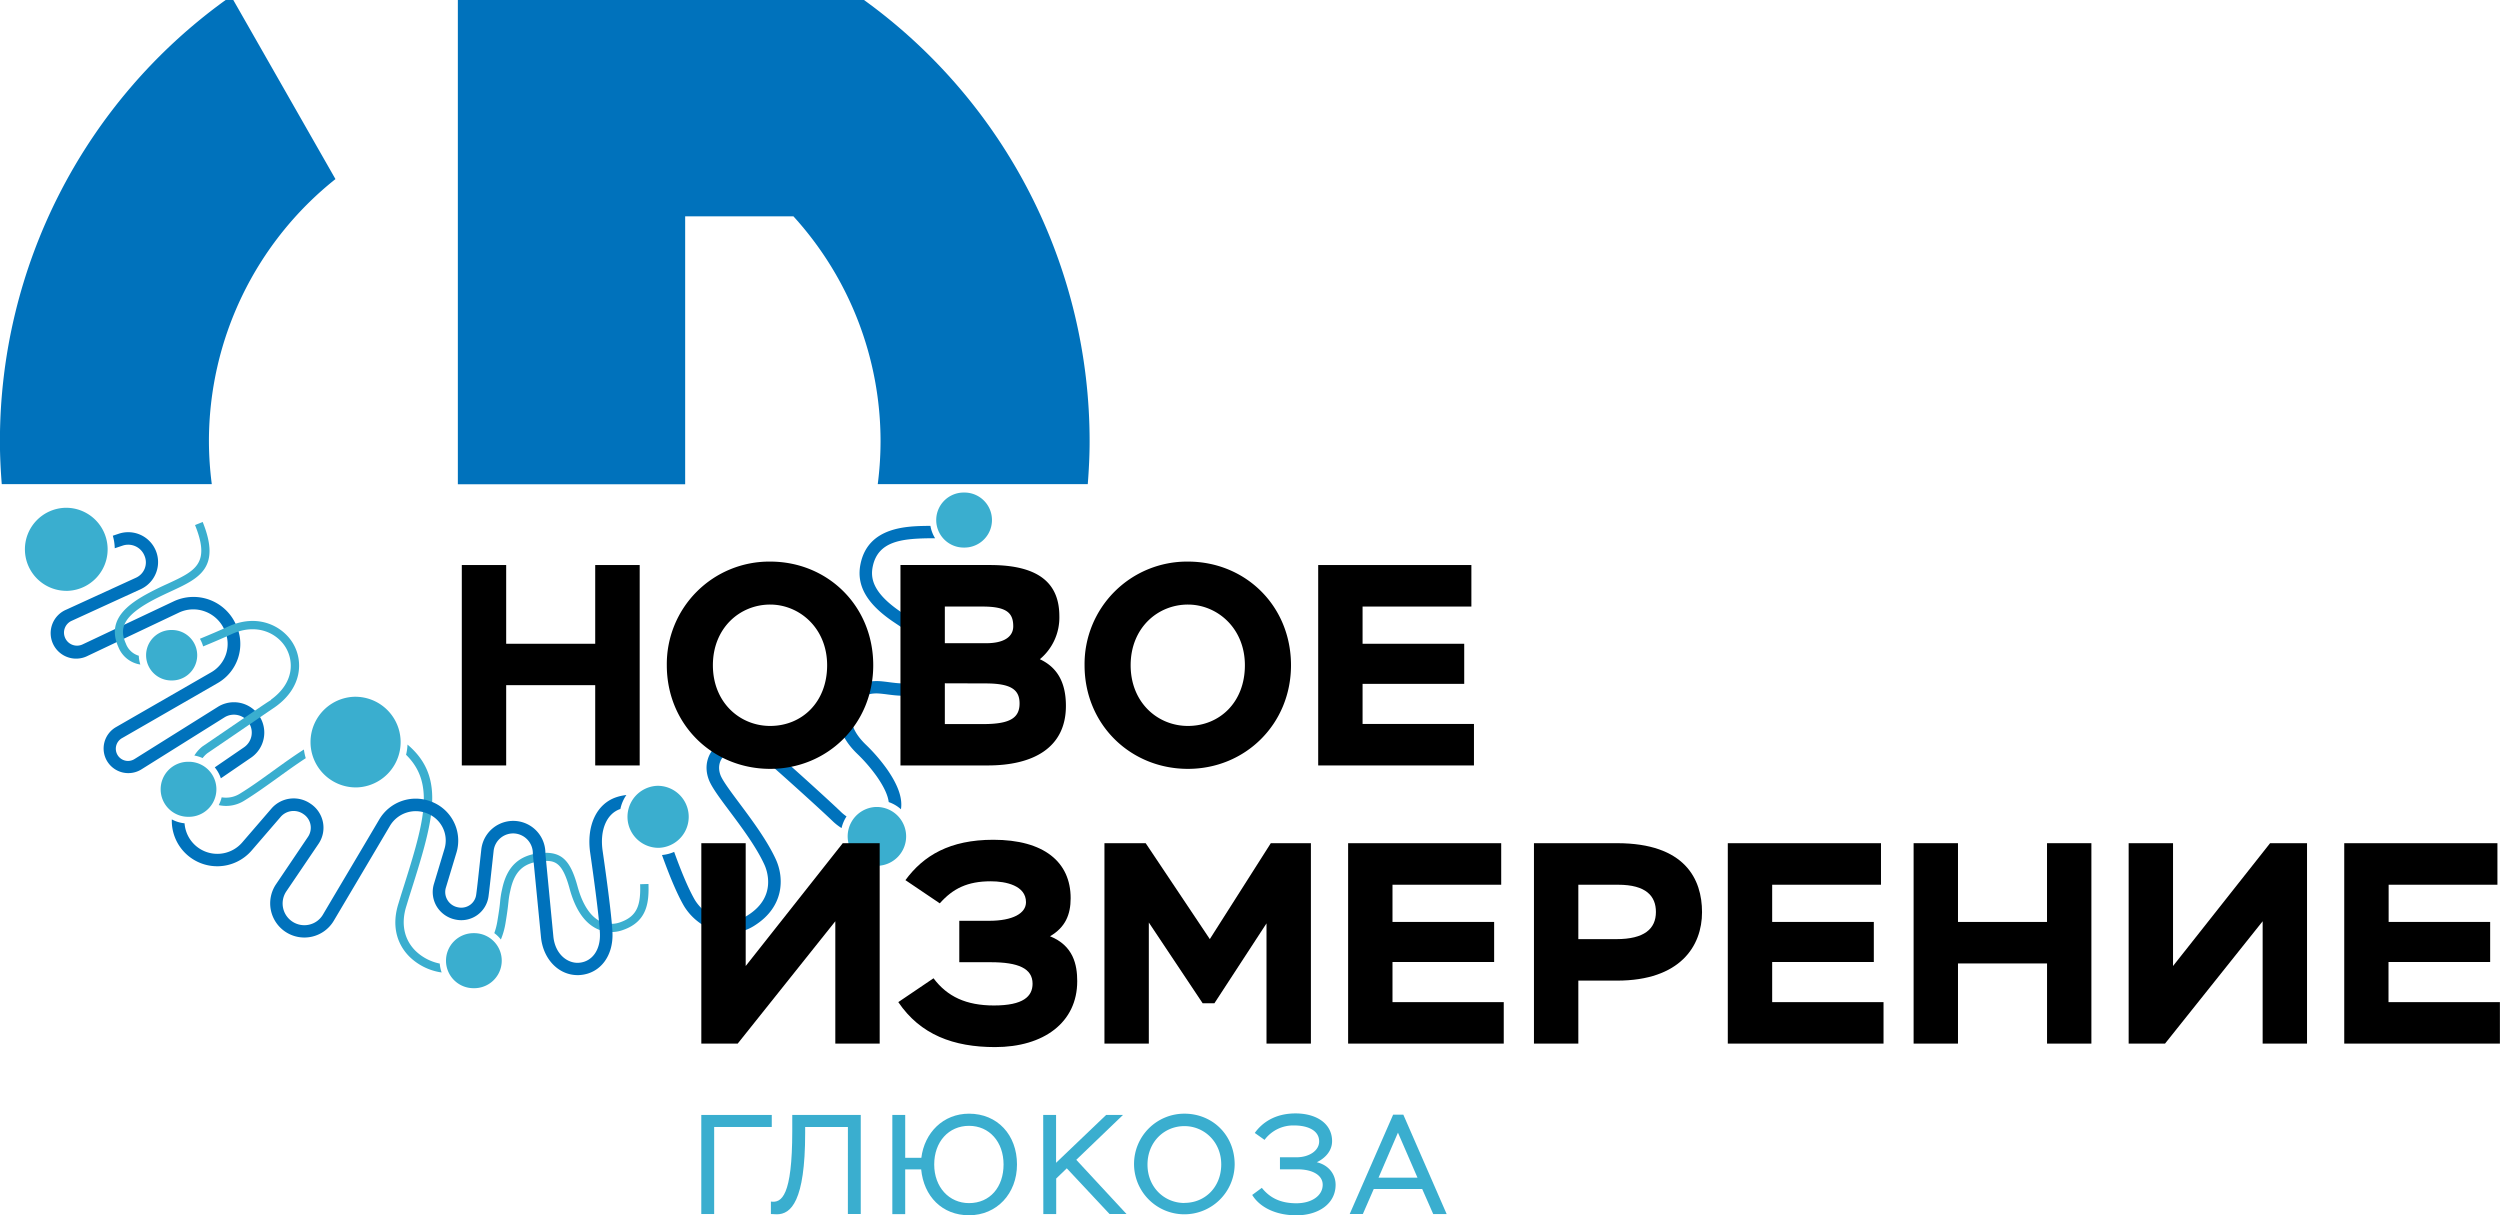 <svg id="Слой_1" data-name="Слой 1" xmlns="http://www.w3.org/2000/svg" viewBox="0 0 980.83 476.86"><defs><style>.cls-1,.cls-3{fill:#0072bc;}.cls-2{fill:#3aaecf;}.cls-3{stroke:#4490b4;stroke-miterlimit:10;stroke-width:1.09px;}.cls-4{fill:#000;}</style></defs><title>su</title><path class="cls-1" d="M173.72,357.86a7,7,0,0,1-1.87,9.46l-11.56,7.93a13.28,13.28,0,0,1,2.39,4.3l12-8.21a11.91,11.91,0,0,0-13-19.94l-32.8,20.54a4.78,4.78,0,1,1-4.84-8.23l37.38-21.52a17.71,17.71,0,0,0,7.36-22.57l-.16-.34a18.22,18.22,0,0,0-24.49-9.14L108.45,327a5.09,5.09,0,0,1-7-2.87,5.07,5.07,0,0,1,2.67-6.36l27.35-12.53a11.72,11.72,0,0,0-8.82-21.66l-2.36.79a19.27,19.27,0,0,1,.76,4.84s0,.05,0,.08l3.16-1.06a6.88,6.88,0,0,1,8.51,4,6.59,6.59,0,0,1-3.28,8.59l-27.35,12.53a10,10,0,1,0,8.44,18.11l35.64-16.9a13.18,13.18,0,0,1,10.3-.46,13.32,13.32,0,0,1,7.6,7.17l.16.34a12.82,12.82,0,0,1-5.33,16.34l-37.38,21.52a9.68,9.68,0,0,0-3.44,13.39,9.72,9.72,0,0,0,13.29,3.27l32.8-20.54A7,7,0,0,1,173.72,357.86Z" transform="translate(-76.03 -74.19)"/><path class="cls-2" d="M143.38,321.36h-.25a9.9,9.9,0,0,0,.24,19.8h.25a9.9,9.9,0,0,0-.24-19.8Z" transform="translate(-76.03 -74.19)"/><path class="cls-2" d="M150,373.06h-.28a10.79,10.79,0,0,0,.27,21.59h.28a10.79,10.79,0,0,0-.27-21.59Z" transform="translate(-76.03 -74.19)"/><path class="cls-2" d="M85.81,290.11A16.3,16.3,0,0,0,102.09,306h.42a16.3,16.3,0,0,0-.4-32.59h-.42A16.3,16.3,0,0,0,85.81,290.11Z" transform="translate(-76.03 -74.19)"/><path class="cls-2" d="M334.23,382.49h-.31a12.17,12.17,0,0,0,.3,24.33h.31a12.17,12.17,0,0,0-.3-24.33Z" transform="translate(-76.03 -74.19)"/><path class="cls-1" d="M158,247.37a131.4,131.4,0,0,1,49.64-102.92L167.56,74.19h-3A213.4,213.4,0,0,0,76,247.37c0,5.65.29,11.23.72,16.76h82.4A132.76,132.76,0,0,1,158,247.37Z" transform="translate(-76.03 -74.19)"/><path class="cls-1" d="M344.84,159.07h42.48a131.09,131.09,0,0,1,34.18,88.3,132.76,132.76,0,0,1-1.1,16.76h82.4c.43-5.54.72-11.12.72-16.76A213.41,213.41,0,0,0,415,74.19H255.66v190h89.18Z" transform="translate(-76.03 -74.19)"/><path class="cls-3" d="M302.3,264.14" transform="translate(-76.03 -74.19)"/><path class="cls-3" d="M302.3,264.14" transform="translate(-76.03 -74.19)"/><path class="cls-3" d="M302.3,264.14" transform="translate(-76.03 -74.19)"/><path class="cls-3" d="M302.3,264.14" transform="translate(-76.03 -74.19)"/><path class="cls-3" d="M302.3,264.14" transform="translate(-76.03 -74.19)"/><path class="cls-3" d="M302.3,264.14" transform="translate(-76.03 -74.19)"/><path class="cls-2" d="M130.49,331.58s0-.08,0-.12a7.72,7.72,0,0,1-5.07-4.75c-2.53-5.72-1.61-10.59,10.8-17.17,2.36-1.25,4.68-2.32,6.85-3.33,11.05-5.11,19.78-9.15,12.48-27.24l-3,1.22c6.14,15.21.11,18-10.82,23.06-2.22,1-4.59,2.12-7,3.41-8.7,4.61-17,10.75-12.26,21.37a11.07,11.07,0,0,0,8.62,6.88A13,13,0,0,1,130.49,331.58Z" transform="translate(-76.03 -74.19)"/><path class="cls-2" d="M152.28,370.61a13.38,13.38,0,0,1,3.24,1,10.79,10.79,0,0,1,1.84-1.89l26.9-18.36c10.27-7.46,10.81-17.74,6.8-24.62s-13.8-12.07-25.49-6.73c-3.52,1.61-7.29,3.21-11.11,4.79a12.73,12.73,0,0,1,1.27,3c3.84-1.59,7.63-3.2,11.19-4.83,9.84-4.5,17.95-.35,21.31,5.41,3,5.2,3.31,13.65-5.9,20.33l.06.09c-1.71,1-7.2,4.78-27,18.29A13.91,13.91,0,0,0,152.28,370.61Z" transform="translate(-76.03 -74.19)"/><path class="cls-2" d="M215.53,347.55h-.46a17.79,17.79,0,0,0,.44,35.57H216a17.79,17.79,0,0,0-.44-35.57Z" transform="translate(-76.03 -74.19)"/><path class="cls-2" d="M195.26,368.24c-4.07,2.6-8.13,5.53-12.16,8.44-4.49,3.24-8.73,6.31-12.95,8.89A10.24,10.24,0,0,1,163,387a13.21,13.21,0,0,1-1.16,3.06,13.32,13.32,0,0,0,10-1.73c4.32-2.65,8.81-5.89,13.15-9,3.65-2.64,7.33-5.29,11-7.68A20.59,20.59,0,0,1,195.26,368.24Z" transform="translate(-76.03 -74.19)"/><path class="cls-2" d="M261.95,440.3h-.28a10.79,10.79,0,0,0,.27,21.59h.28a10.79,10.79,0,0,0-.27-21.59Z" transform="translate(-76.03 -74.19)"/><path class="cls-2" d="M248.56,452.23a19.1,19.1,0,0,1-9.52-5c-4.48-4.46-5.76-10.7-3.58-17.56l1-3.29c9.46-29.8,14.89-47-.55-60.07a20.32,20.32,0,0,1-.57,4c11.78,11.57,6.93,27-2,55.13l-1,3.29c-2.56,8.08-1,15.49,4.39,20.85a22.57,22.57,0,0,0,12.57,6.14A13.55,13.55,0,0,1,248.56,452.23Z" transform="translate(-76.03 -74.19)"/><path class="cls-2" d="M330.45,421l-3.27.1c.24,7.79-.91,12.46-7.66,14.87a10.12,10.12,0,0,1-8.22-.43c-3.8-2-6.8-6.68-8.67-13.55-2.83-10.41-6.34-13.69-14-13.17-8.75.64-13.71,5.16-15.6,14.2a35,35,0,0,0-.79,4.9c-.11,1.23-.27,2.91-1.13,8a25.72,25.72,0,0,1-1.15,4.36,13.31,13.31,0,0,1,2.58,2.51,28.71,28.71,0,0,0,1.8-6.34c.88-5.25,1-7,1.16-8.28a32.23,32.23,0,0,1,.74-4.53c1.61-7.71,5.28-11.07,12.65-11.61,4.68-.34,7.74.21,10.6,10.76,2.14,7.89,5.6,13.14,10.3,15.59a13.23,13.23,0,0,0,10.83.61C330.1,435.63,330.66,427.92,330.45,421Z" transform="translate(-76.03 -74.19)"/><path class="cls-1" d="M319.36,391.6l.06,0a14.93,14.93,0,0,1,2.36-5.5,19.2,19.2,0,0,0-4,.88c-7.73,2.62-11.73,11.19-10.19,21.85.82,5.67,3.52,24.71,3.81,31.59.26,6.42-3,11-8.06,11.48-4.36.44-9.4-3.05-10.19-10.11L290,409.07a12.61,12.61,0,0,0-25.15-1.52c-1,9.09-1.61,15-2,17.66a5.81,5.81,0,0,1-2.4,4,6,6,0,0,1-4.79.94,6.09,6.09,0,0,1-4.08-2.86,6,6,0,0,1-.61-4.87l4.17-13.81a16.35,16.35,0,0,0-10.12-20,16.59,16.59,0,0,0-20.18,7.06c-6.24,10.59-16,27-22.11,37.35a8.42,8.42,0,0,1-5.3,3.92,8.52,8.52,0,0,1-9.05-13.06L201,405.25a11.22,11.22,0,0,0,1.73-8.49,11.34,11.34,0,0,0-5-7.34,11.55,11.55,0,0,0-15.21,2l-11.42,13.24a12.89,12.89,0,0,1-22.66-7.46,13.38,13.38,0,0,1-5-1.53,17.83,17.83,0,0,0,31.33,12.19l11.42-13.24a6.72,6.72,0,0,1,8.94-1,6.4,6.4,0,0,1,1.73,8.9L184.3,421.14a13.41,13.41,0,1,0,22.63,14.38c6.15-10.37,15.87-26.77,22.11-37.36a11.76,11.76,0,0,1,14.53-4.85,11.36,11.36,0,0,1,6.86,13.87L246.27,421a11,11,0,0,0,1.09,8.81,11.2,11.2,0,0,0,7.55,5.19,10.77,10.77,0,0,0,12.78-9.13c.36-2.68,1-8.66,2-17.8a7.7,7.7,0,0,1,8.63-6.84,7.8,7.8,0,0,1,6.76,8l3.23,33c1,8.49,7,14.53,14.32,14.53.38,0,.77,0,1.16-.05,7.75-.67,12.9-7.48,12.53-16.56-.28-6.91-2.79-24.74-3.85-32.08C311.27,399.91,314,393.43,319.36,391.6Z" transform="translate(-76.03 -74.19)"/><path class="cls-2" d="M431.53,402A11.55,11.55,0,0,0,420,390.79h-.3a11.55,11.55,0,0,0,.28,23.09h.3A11.55,11.55,0,0,0,431.53,402Z" transform="translate(-76.03 -74.19)"/><path class="cls-1" d="M360.84,370.13c3-2.22,9-2.84,15.85,2.73,3.21,2.6,21.5,19.11,26.09,23.56a21.2,21.2,0,0,0,3.42,2.65,14,14,0,0,1,1.95-4.57,16.69,16.69,0,0,1-2-1.6c-4.78-4.63-23-21.12-26.41-23.84-9.07-7.34-17.44-6.13-21.84-2.86s-5.83,8.79-3.68,14.13c1.16,2.87,4.21,7,8.07,12.14,4.67,6.26,10.48,14,13.66,21,.92,2,4.94,12.41-6.31,19.66A13.14,13.14,0,0,1,359.09,435a17.55,17.55,0,0,1-10.46-7.76c-2.91-5.06-5.82-12.51-8.11-18.83a15.06,15.06,0,0,1-4.77,1.23c2.38,6.59,5.47,14.55,8.63,20a22.46,22.46,0,0,0,13.54,10.07,18.13,18.13,0,0,0,14.38-2.55c11.36-7.31,11.47-18.48,8.11-25.82s-9.37-15.43-14.18-21.87c-3.36-4.5-6.53-8.76-7.46-11C357.48,375.23,358.26,372,360.84,370.13Z" transform="translate(-76.03 -74.19)"/><path class="cls-2" d="M454.32,267.43H454a10.79,10.79,0,0,0,.27,21.59h.28a10.79,10.79,0,0,0-.27-21.59Z" transform="translate(-76.03 -74.19)"/><path class="cls-1" d="M431.38,315.53c-.79-.52-1.59-1-2.37-1.58-11-7.57-11.44-13.37-10.56-17.57,2.07-9.85,11.38-10.8,21.56-11l1.24,0,1.66,0a13.37,13.37,0,0,1-1.84-4.87h-1.13c-8.12.12-23.23.34-26.28,14.84-1.75,8.34,2.25,15.53,12.58,22.62.81.55,1.63,1.09,2.44,1.63,7.49,4.93,11.6,8.14,8.95,16.84-2,6.47-5.67,6.31-12.59,5.42-1.22-.16-2.45-.32-3.64-.41-6.35-.45-11.52,2-14.21,6.92s-4,12.6,5,21.41a63.36,63.36,0,0,1,7.87,9.09c3.1,4.46,4.36,7.67,4.64,10a14,14,0,0,1,4.8,2.82c.69-4.29-1.08-9.41-5.41-15.65a68.57,68.57,0,0,0-8.47-9.8c-5.55-5.43-6.9-10.52-4.13-15.55,1.75-3.18,5.14-4.74,9.54-4.4,1.12.09,2.25.23,3.39.38,6.17.79,14.63,1.88,17.91-8.85C446.17,325.26,438.32,320.09,431.38,315.53Z" transform="translate(-76.03 -74.19)"/><path class="cls-4" d="M309.55,343H274.62V374.5H257.21V295.87h17.41v30.89h34.93V295.87H327V374.5H309.55Z" transform="translate(-76.03 -74.19)"/><path class="cls-4" d="M378.19,294.52c22.47,0,40.44,17.3,40.44,40.66,0,23.14-18,40.66-40.44,40.66s-40.55-17.3-40.55-40.66A40.21,40.21,0,0,1,378.19,294.52Zm0,64.48c12.36,0,22.35-9.21,22.35-23.81s-10.9-23.81-22.35-23.81c-11.91,0-22.47,9.21-22.47,23.81S366.29,359,378.19,359Z" transform="translate(-76.03 -74.19)"/><path class="cls-4" d="M429.31,295.87h35.16c20.56,0,27.18,8.31,27.18,20.11A21.28,21.28,0,0,1,484,332.82c6.4,3,10.22,8.54,10.22,18.31,0,16.51-12.92,23.37-30.67,23.37H429.31Zm17.41,16.29v14.38H463c7,0,10.56-2.58,10.56-6.63,0-5.17-2.47-7.75-12-7.75Zm0,30.11v16h15.05c10.45,0,14.27-2.36,14.27-8.09,0-5.5-3.48-7.86-13.37-7.86Z" transform="translate(-76.03 -74.19)"/><path class="cls-4" d="M542.09,294.52c22.47,0,40.44,17.3,40.44,40.66,0,23.14-18,40.66-40.44,40.66s-40.55-17.3-40.55-40.66A40.21,40.21,0,0,1,542.09,294.52Zm0,64.48c12.36,0,22.35-9.21,22.35-23.81s-10.9-23.81-22.35-23.81c-11.91,0-22.47,9.21-22.47,23.81S530.18,359,542.09,359Z" transform="translate(-76.03 -74.19)"/><path class="cls-4" d="M593.2,295.87h60.1v16.29H610.61v14.6h39.88v15.73H610.61v15.73h43.7V374.5H593.2Z" transform="translate(-76.03 -74.19)"/><path class="cls-4" d="M351.18,483.64V405h17.41v48.19L406.67,405h14.49v78.63H403.75v-48l-38.3,48Z" transform="translate(-76.03 -74.19)"/><path class="cls-4" d="M428.46,467.35,442.28,458c5.39,7.19,12.81,10.67,23.7,10.67,11.57,0,15.16-3.59,15.16-8.54,0-6-5.62-8.43-16.4-8.43H452.39V435.45h11.68c9.32,0,14.49-2.92,14.49-7.3,0-6.52-7.86-8.2-13.82-8.2-9.1,0-14.83,2.81-20,8.65l-13.48-9.1c7.08-9.66,17.41-15.84,34.49-15.84,19.77,0,30.33,8.65,30.33,22.92,0,6.52-2.13,11.46-8.09,14.94,9.21,3.71,10.67,11.23,10.67,17.64,0,16.18-13.14,25.84-32.24,25.84C450.14,485,437.11,480.15,428.46,467.35Z" transform="translate(-76.03 -74.19)"/><path class="cls-4" d="M509.34,405h16.18l25.16,37.63L574.61,405h15.73v78.63H572.92V436.46L552.48,467.8h-4.61l-21.12-31.68v47.52H509.34Z" transform="translate(-76.03 -74.19)"/><path class="cls-4" d="M604.94,405H665v16.29H622.35v14.6h39.88v15.73H622.35v15.73H666v16.29H604.94Z" transform="translate(-76.03 -74.19)"/><path class="cls-4" d="M677.85,483.64V405h32.58c26.73,0,33.36,14.15,33.36,27.07,0,13.26-8.54,26.85-33.36,26.85H695.26v24.71Zm17.41-62.34v21.34H710.2c10.9,0,15.5-4,15.5-10.67,0-6.18-3.82-10.67-14.83-10.67Z" transform="translate(-76.03 -74.19)"/><path class="cls-4" d="M753.9,405H814v16.29H771.31v14.6h39.88v15.73H771.31v15.73H815v16.29H753.9Z" transform="translate(-76.03 -74.19)"/><path class="cls-4" d="M879.15,452.18H844.21v31.45H826.8V405h17.41V435.9h34.93V405h17.41v78.63H879.15Z" transform="translate(-76.03 -74.19)"/><path class="cls-4" d="M911.17,483.64V405h17.41v48.19L966.66,405h14.49v78.63H963.74v-48l-38.3,48Z" transform="translate(-76.03 -74.19)"/><path class="cls-4" d="M995.75,405h60.1v16.29h-42.68v14.6H1053v15.73h-39.88v15.73h43.7v16.29H995.75Z" transform="translate(-76.03 -74.19)"/><path class="cls-2" d="M351.17,511.62h27.65v4.72h-22.6v34.15h-5.05Z" transform="translate(-76.03 -74.19)"/><path class="cls-2" d="M408.69,516.34H391.92v2.39c0,26.87-5.61,31.87-11.11,31.87-.72,0-1.55-.06-2.33-.11V545.6c4.16.61,8.38-2.05,8.38-27.65v-6.33h26.87v38.87h-5.05Z" transform="translate(-76.03 -74.19)"/><path class="cls-2" d="M426.12,511.62h5.05v16.82h6.33c1.22-9.83,8.55-17.32,18.71-17.32,11.16,0,18.82,8.33,18.82,19.93,0,11.44-7.94,19.93-18.82,19.93-10.55,0-17.77-7.44-18.77-18h-6.27v17.55h-5.05Zm30.09,34.59c8.27,0,13.55-6.33,13.55-15.16s-5.55-15.16-13.55-15.16-13.66,6.27-13.66,15.16S448.39,546.21,456.21,546.21Z" transform="translate(-76.03 -74.19)"/><path class="cls-2" d="M485.31,511.62h5.05v18.77L510,511.62h6.61l-18.32,17.6L518,550.49h-6.66l-16.77-17.93-4.16,4v13.94h-5.05Z" transform="translate(-76.03 -74.19)"/><path class="cls-2" d="M540.72,511.12c10.94,0,19.71,8.33,19.71,19.93a19.74,19.74,0,1,1-19.71-19.93Zm0,35c8.16,0,14.44-6.27,14.44-15.1S548.49,516,540.72,516c-7.94,0-14.49,6.22-14.49,15.1S532.83,546.16,540.72,546.16Z" transform="translate(-76.03 -74.19)"/><path class="cls-2" d="M567.31,543l3.78-2.78c3.11,3.89,7.27,6.05,13.55,6.05,6.05,0,10.33-3,10.33-7.27,0-3.66-3.83-6.05-9.94-6.05h-6.83v-4.72h6.5c4.89,0,8.88-2.55,8.88-6.22,0-4.44-4.66-6.27-9.83-6.27a14,14,0,0,0-11.6,5.66l-3.83-2.72c2.78-3.89,7.77-7.66,16-7.66,8.05,0,14.33,3.89,14.33,10.88,0,3.72-2.55,6.61-6,8.27,5,1.22,7.38,5.05,7.38,8.83,0,7.55-6.83,12-15.38,12C576.52,551,570.25,547.82,567.31,543Z" transform="translate(-76.03 -74.19)"/><path class="cls-2" d="M622.6,511.51h4l17,39h-5.27L634,540.66H615l-4.28,9.83h-5.16Zm-5.72,24.71h15.27l-7.66-17.66Z" transform="translate(-76.03 -74.19)"/></svg>